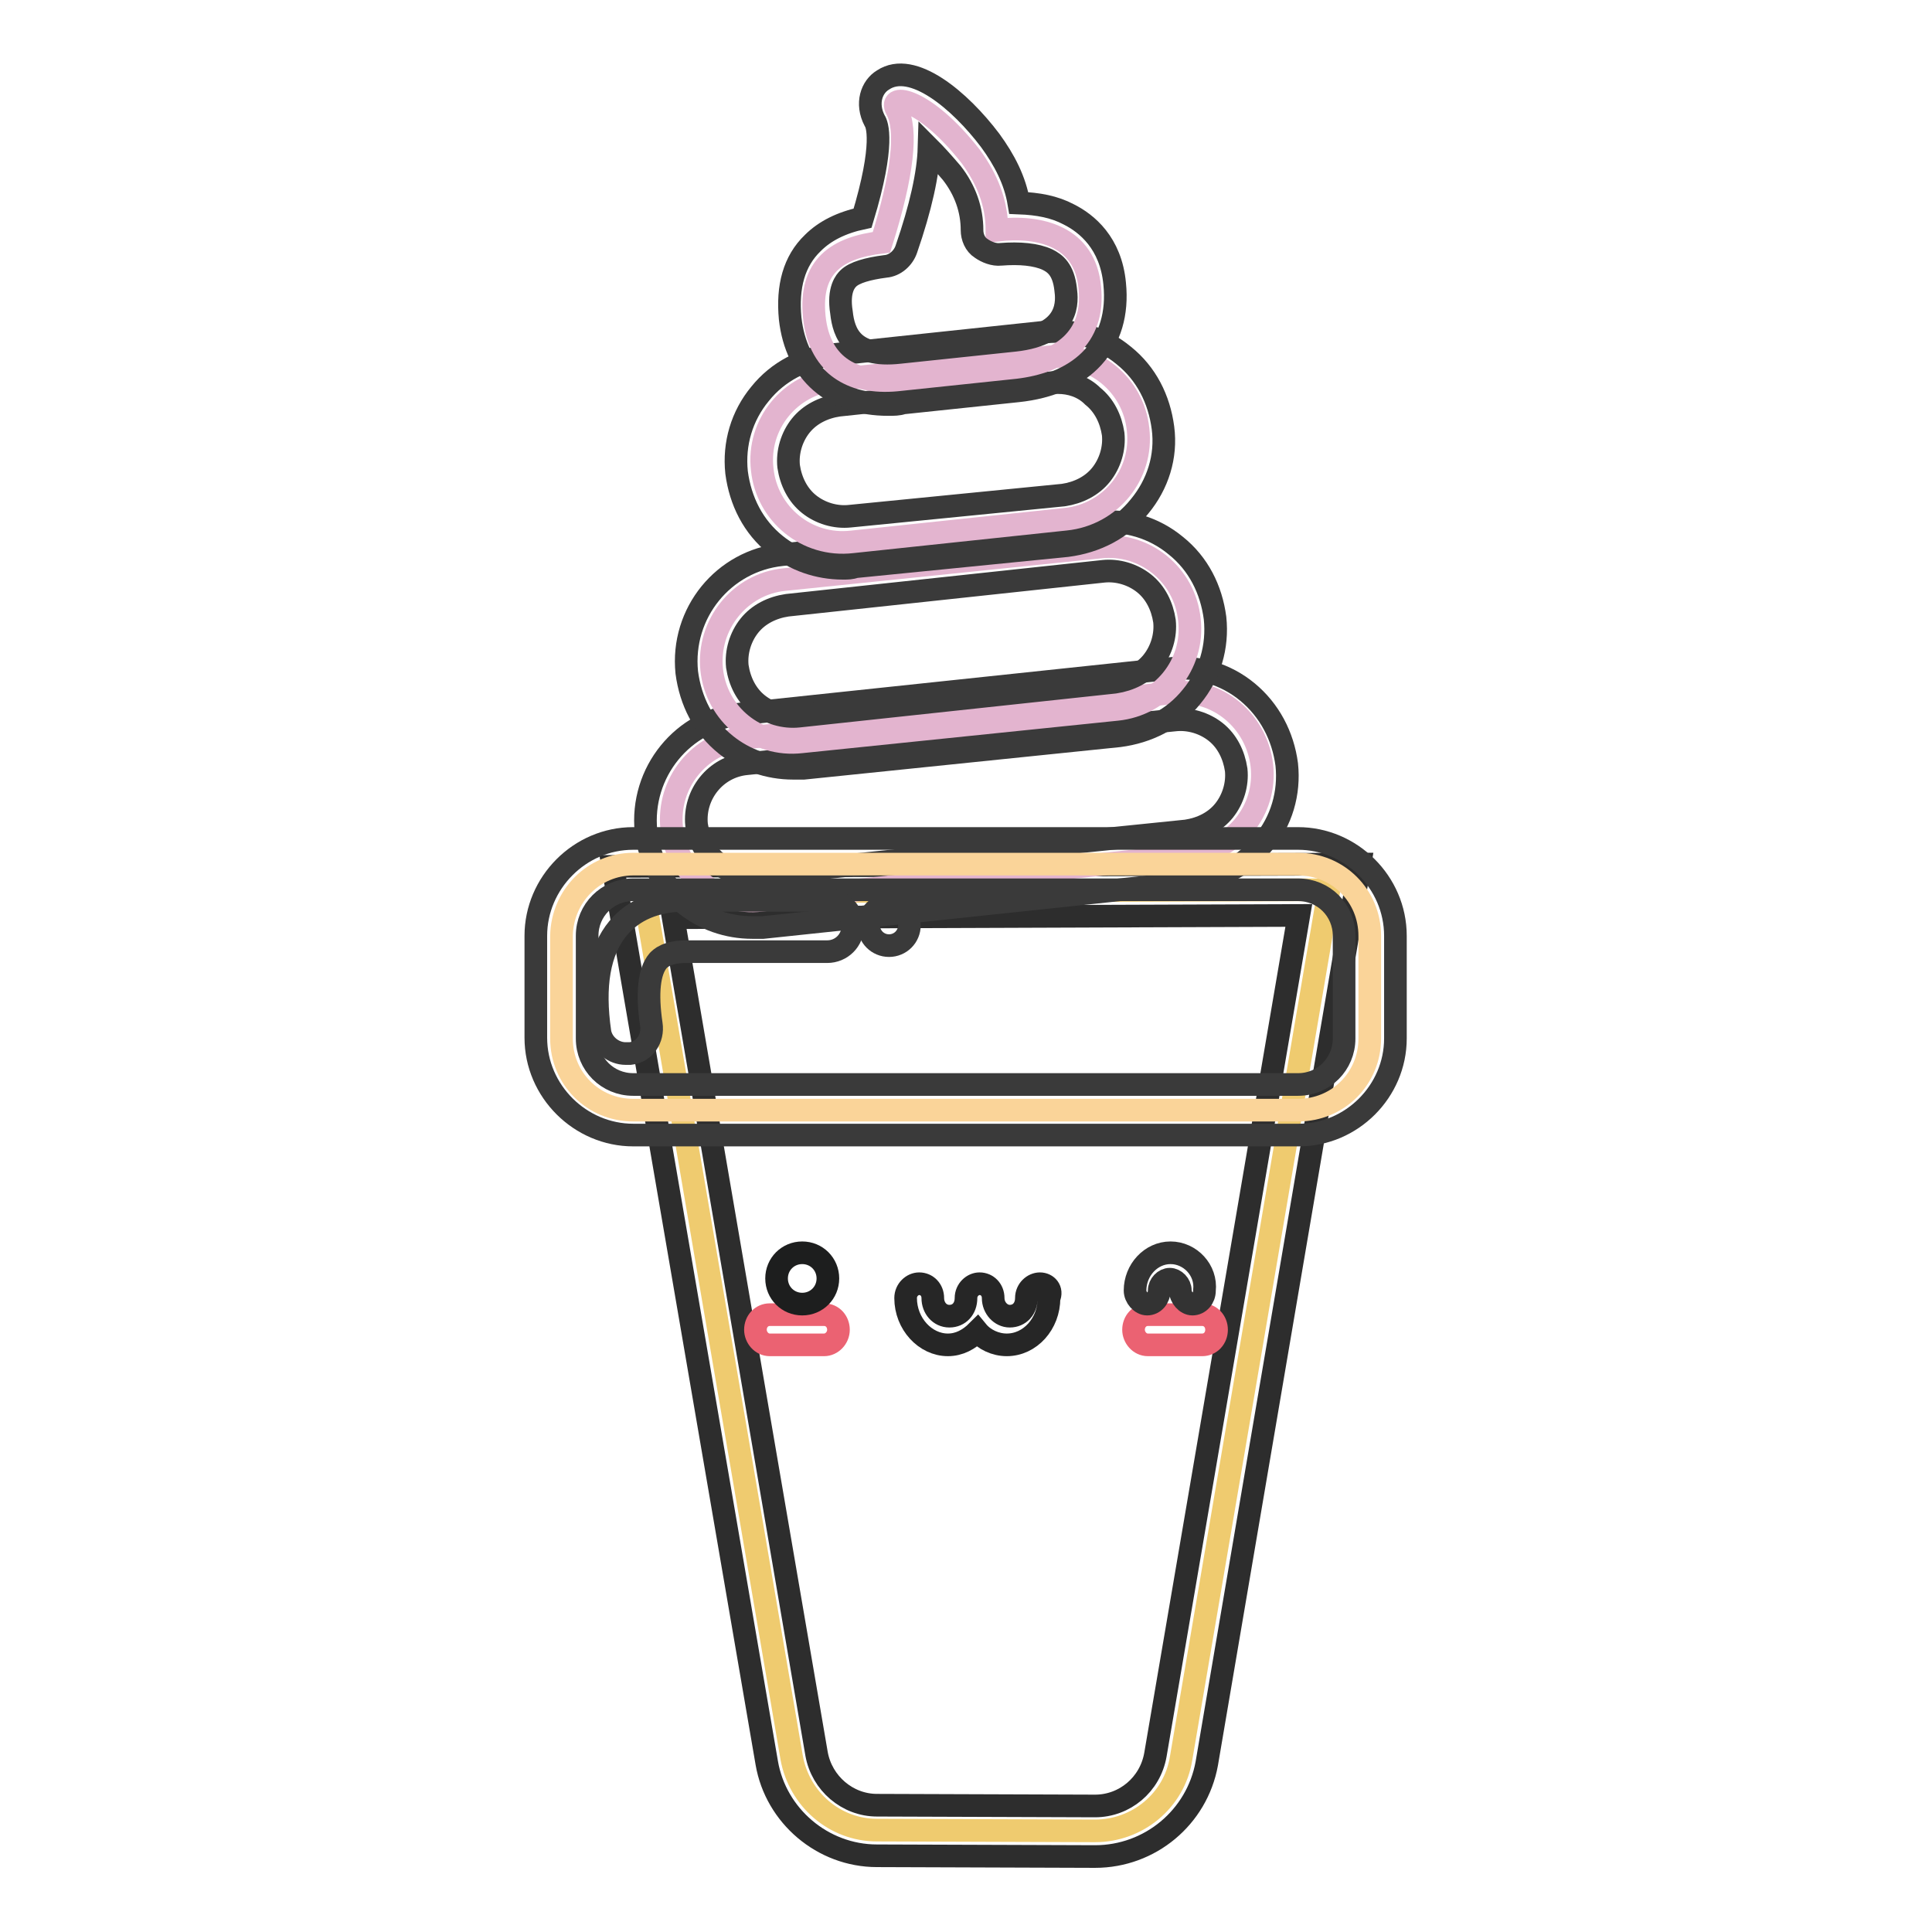 <?xml version="1.0" encoding="utf-8"?>
<!-- Svg Vector Icons : http://www.onlinewebfonts.com/icon -->
<!DOCTYPE svg PUBLIC "-//W3C//DTD SVG 1.1//EN" "http://www.w3.org/Graphics/SVG/1.1/DTD/svg11.dtd">
<svg version="1.1" xmlns="http://www.w3.org/2000/svg" xmlns:xlink="http://www.w3.org/1999/xlink" x="0px" y="0px" viewBox="0 0 256 256" enable-background="new 0 0 256 256" xml:space="preserve">
<g> <path stroke-width="3" fill-opacity="0" stroke="#efcb6f"  d="M85.3,118.2l90.8-0.3L156.5,233c-0.9,5.6-5.8,9.6-11.4,9.6l-28.9-0.1c-5.6,0-10.3-4.1-11.3-9.6L85.3,118.2z "/> <path stroke-width="3" fill-opacity="0" stroke="#2d2d2d"  d="M145.1,246l-28.9-0.1c-7.2,0-13.4-5.3-14.6-12.3L81.2,114.8l99-0.3l-20.3,119.2 C158.6,240.8,152.4,246,145.1,246z M89.2,121.6l19,110.8c0.7,3.9,4.1,6.8,8,6.8l28.9,0.1c3.9,0,7.3-2.8,8-6.8l19-111.2L89.2,121.6z "/> <path stroke-width="3" fill-opacity="0" stroke="#e3b4cf"  d="M98.6,97.8l56.7-6c6-0.7,11.2,3.7,11.9,9.6c0.7,6-3.7,11.3-9.6,11.9l-56.7,6c-6,0.7-11.3-3.7-11.9-9.6 S92.6,98.5,98.6,97.8L98.6,97.8z"/> <path stroke-width="3" fill-opacity="0" stroke="#3a3a3a"  d="M99.7,122.9c-3.3,0-6.4-1.1-8.9-3.1c-3-2.4-4.7-5.8-5.2-9.6c-0.8-7.9,4.9-14.8,12.6-15.6l56.7-6 c3.8-0.4,7.5,0.7,10.4,3.1s4.7,5.8,5.2,9.6c0.4,3.8-0.7,7.5-3.1,10.4c-2.4,3-5.8,4.7-9.6,5.2l-56.7,6H99.7L99.7,122.9z M98.9,101.2 c-4.1,0.4-7,4.1-6.6,8.1c0.3,2,1.2,3.8,2.7,5c1.5,1.2,3.5,1.9,5.4,1.6l56.8-5.8c2-0.3,3.8-1.2,5-2.7c1.2-1.5,1.8-3.5,1.6-5.4 c-0.3-2-1.2-3.8-2.7-5s-3.5-1.8-5.4-1.6L98.9,101.2z"/> <path stroke-width="3" fill-opacity="0" stroke="#e3b4cf"  d="M103.9,76.8l41.8-4.3c6-0.7,11.3,3.7,11.9,9.6c0.7,6-3.7,11.3-9.6,11.9l-41.8,4.3c-6,0.7-11.3-3.7-11.9-9.6 C93.7,82.8,98,77.4,103.9,76.8L103.9,76.8z"/> <path stroke-width="3" fill-opacity="0" stroke="#3a3a3a"  d="M105.1,101.8c-3.3,0-6.4-1.1-8.9-3.1c-3-2.4-4.7-5.8-5.2-9.6c-0.8-7.9,4.9-14.8,12.6-15.6l41.8-4.3 c3.8-0.4,7.5,0.7,10.4,3.1c3,2.4,4.7,5.8,5.2,9.6c0.4,3.8-0.7,7.5-3.1,10.4c-2.4,3-5.8,4.7-9.6,5.2l-41.8,4.3H105.1z M104.3,80.2 c-2,0.3-3.8,1.2-5,2.7c-1.2,1.5-1.8,3.5-1.6,5.4c0.3,2,1.2,3.8,2.7,5s3.5,1.8,5.4,1.6l41.9-4.5c2-0.3,3.8-1.2,5-2.7 c1.2-1.5,1.8-3.5,1.6-5.4c-0.3-2-1.2-3.8-2.7-5c-1.5-1.2-3.5-1.8-5.4-1.6L104.3,80.2z"/> <path stroke-width="3" fill-opacity="0" stroke="#e3b4cf"  d="M110.6,50.3l28.3-3c6-0.7,11.3,3.7,11.9,9.6c0.7,6-3.7,11.3-9.6,11.9l-28.3,3c-6,0.7-11.3-3.7-11.9-9.6 C100.3,56.2,104.7,50.9,110.6,50.3L110.6,50.3z"/> <path stroke-width="3" fill-opacity="0" stroke="#3a3a3a"  d="M111.7,75.3c-3.3,0-6.4-1.1-8.9-3.1c-3-2.4-4.7-5.8-5.2-9.6c-0.4-3.8,0.7-7.5,3.1-10.4 c2.4-3,5.8-4.7,9.6-5.2l28.2-3c3.8-0.4,7.5,0.7,10.4,3.1c3,2.4,4.7,5.8,5.2,9.6s-0.7,7.5-3.1,10.4c-2.4,3-5.8,4.7-9.6,5.2 l-28.1,2.8C112.8,75.3,112.3,75.3,111.7,75.3z M140.2,50.7h-0.8l-28.3,3c-2,0.3-3.8,1.2-5,2.7c-1.2,1.5-1.8,3.5-1.6,5.4 c0.3,2,1.2,3.8,2.7,5s3.5,1.8,5.4,1.6l28.3-2.8c2-0.3,3.8-1.2,5-2.7c1.2-1.5,1.8-3.5,1.6-5.4c-0.3-2-1.2-3.8-2.7-5 C143.5,51.2,141.8,50.7,140.2,50.7z"/> <path stroke-width="3" fill-opacity="0" stroke="#e3b4cf"  d="M132.1,30.5c5.8-0.7,11.7,0.9,12.3,7.6c0.7,6.8-3.9,9.9-9.9,10.6l-15.2,1.6c-5.8,0.7-10.7-1.5-11.4-8.3 c-0.7-6.8,3.1-9.2,8.9-9.9c2.8-8.9,3.5-14.9,2-17.6c-1.2-2.2,3.7-1.6,9.8,6.2C130.8,23.7,132.1,26.9,132.1,30.5L132.1,30.5z"/> <path stroke-width="3" fill-opacity="0" stroke="#3a3a3a"  d="M117.7,53.6c-7.3,0-12.2-4.2-13-11.4c-0.4-4.2,0.5-7.6,3-10c1.6-1.6,3.8-2.7,6.6-3.3 c3-9.9,1.9-12.5,1.6-12.9c-1.2-2.3-0.4-4.5,1.1-5.4c3.9-2.6,10.2,2.7,14.2,8c1.9,2.6,3.3,5.3,3.8,8.3c2.6,0.1,4.7,0.5,6.6,1.5 c2.4,1.2,5.6,3.8,6.1,9.2c0.8,7.9-4.1,13.3-12.9,14.2l-15.2,1.6C119.1,53.6,118.4,53.6,117.7,53.6z M123.1,19.6 c-0.1,3.4-1.1,7.9-3,13.4c-0.4,1.2-1.5,2.2-2.8,2.3c-2.3,0.3-4.1,0.8-4.9,1.6c-0.3,0.3-1.4,1.4-0.9,4.5c0.3,2.8,1.5,6,7.7,5.3 l15.2-1.6c7.5-0.8,7-5.3,6.8-6.8c-0.3-2.6-1.4-3.4-2.4-3.9c-1.5-0.7-3.7-0.9-6.2-0.7c-0.9,0.1-1.9-0.3-2.6-0.8 c-0.8-0.5-1.2-1.5-1.2-2.4c0-2.7-0.9-5.3-2.7-7.6C124.9,21.5,123.9,20.4,123.1,19.6z"/> <path stroke-width="3" fill-opacity="0" stroke="#fad499"  d="M83.9,114.5h88.1c5.3,0,9.5,4.2,9.5,9.5v13.6c0,5.3-4.2,9.5-9.5,9.5H83.9c-5.3,0-9.5-4.2-9.5-9.5V124 C74.5,118.7,78.7,114.5,83.9,114.5z"/> <path stroke-width="3" fill-opacity="0" stroke="#3a3a3a"  d="M172.1,150.4H83.9c-7,0-12.9-5.8-12.9-12.9V124c0-7,5.8-12.9,12.9-12.9h88.1c7,0,12.9,5.8,12.9,12.9v13.6 C184.9,144.6,179.1,150.4,172.1,150.4z M83.9,117.9c-3.4,0-6.1,2.7-6.1,6.1v13.6c0,3.4,2.7,6.1,6.1,6.1h88.1c3.4,0,6.1-2.7,6.1-6.1 V124c0-3.4-2.7-6.1-6.1-6.1H83.9z"/> <path stroke-width="3" fill-opacity="0" stroke="#3a3a3a"  d="M115.1,122.6c0,1.5,1.2,2.7,2.7,2.7c1.5,0,2.7-1.2,2.7-2.7c0,0,0,0,0,0c0-1.5-1.2-2.7-2.7-2.7 C116.3,119.9,115.1,121.1,115.1,122.6C115.1,122.6,115.1,122.6,115.1,122.6z"/> <path stroke-width="3" fill-opacity="0" stroke="#eb6272"  d="M109.2,178.2H102c-1.1,0-1.9-1-1.9-2c0-1.1,0.8-2,1.9-2h7.2c1.1,0,1.9,0.9,1.9,2 C111.1,177.3,110.2,178.2,109.2,178.2z M159.3,178.2h-7.2c-1.1,0-1.9-1-1.9-2c0-1.1,0.8-2,1.9-2h7.2c1.1,0,1.9,0.9,1.9,2 C161.2,177.3,160.4,178.2,159.3,178.2z"/> <path stroke-width="3" fill-opacity="0" stroke="#262626"  d="M137.8,170.1c-0.9,0-1.8,0.8-1.8,1.9c0,1.4-0.9,2.4-2.2,2.4c-1.2,0-2.2-1.1-2.2-2.4c0-1.1-0.8-1.9-1.8-1.9 c-0.9,0-1.8,0.8-1.8,1.9c0,1.4-0.9,2.4-2.2,2.4s-2.2-1.1-2.2-2.4c0-1.1-0.8-1.9-1.8-1.9c-0.9,0-1.8,0.8-1.8,1.9 c0,3.4,2.6,6.2,5.6,6.2c1.5,0,2.8-0.7,3.9-1.8c0.9,1.1,2.4,1.8,3.9,1.8c3.1,0,5.6-2.8,5.6-6.2C139.5,170.9,138.7,170.1,137.8,170.1 L137.8,170.1z"/> <path stroke-width="3" fill-opacity="0" stroke="#1d1e1e"  d="M106.3,166c-1.9,0-3.4,1.5-3.4,3.4c0,1.9,1.5,3.4,3.4,3.4c1.9,0,3.4-1.5,3.4-3.4 C109.7,167.5,108.2,166,106.3,166z"/> <path stroke-width="3" fill-opacity="0" stroke="#333333"  d="M155.1,166c-2.6,0-4.7,2.3-4.7,5c0,0.9,0.8,1.8,1.6,1.8c0.9,0,1.6-0.8,1.6-1.8c0-0.8,0.7-1.5,1.4-1.5 c0.7,0,1.4,0.7,1.4,1.5c0,0.9,0.8,1.8,1.6,1.8c0.9,0,1.6-0.8,1.6-1.8C159.9,168.3,157.7,166,155.1,166L155.1,166z"/> <path stroke-width="3" fill-opacity="0" stroke="#3a3a3a"  d="M82.9,139.6c-1.6,0-3.1-1.2-3.4-2.8c-0.9-6.2-0.1-10.8,2.4-13.8c2-2.4,5-3.7,8.9-3.7h18.8 c1.9,0,3.4,1.5,3.4,3.4s-1.5,3.4-3.4,3.4H91c-2.7,0-3.5,0.9-3.8,1.2c-1.2,1.4-1.5,4.3-0.9,8.4c0.3,1.9-0.9,3.7-2.8,3.9H82.9z"/></g>
</svg>